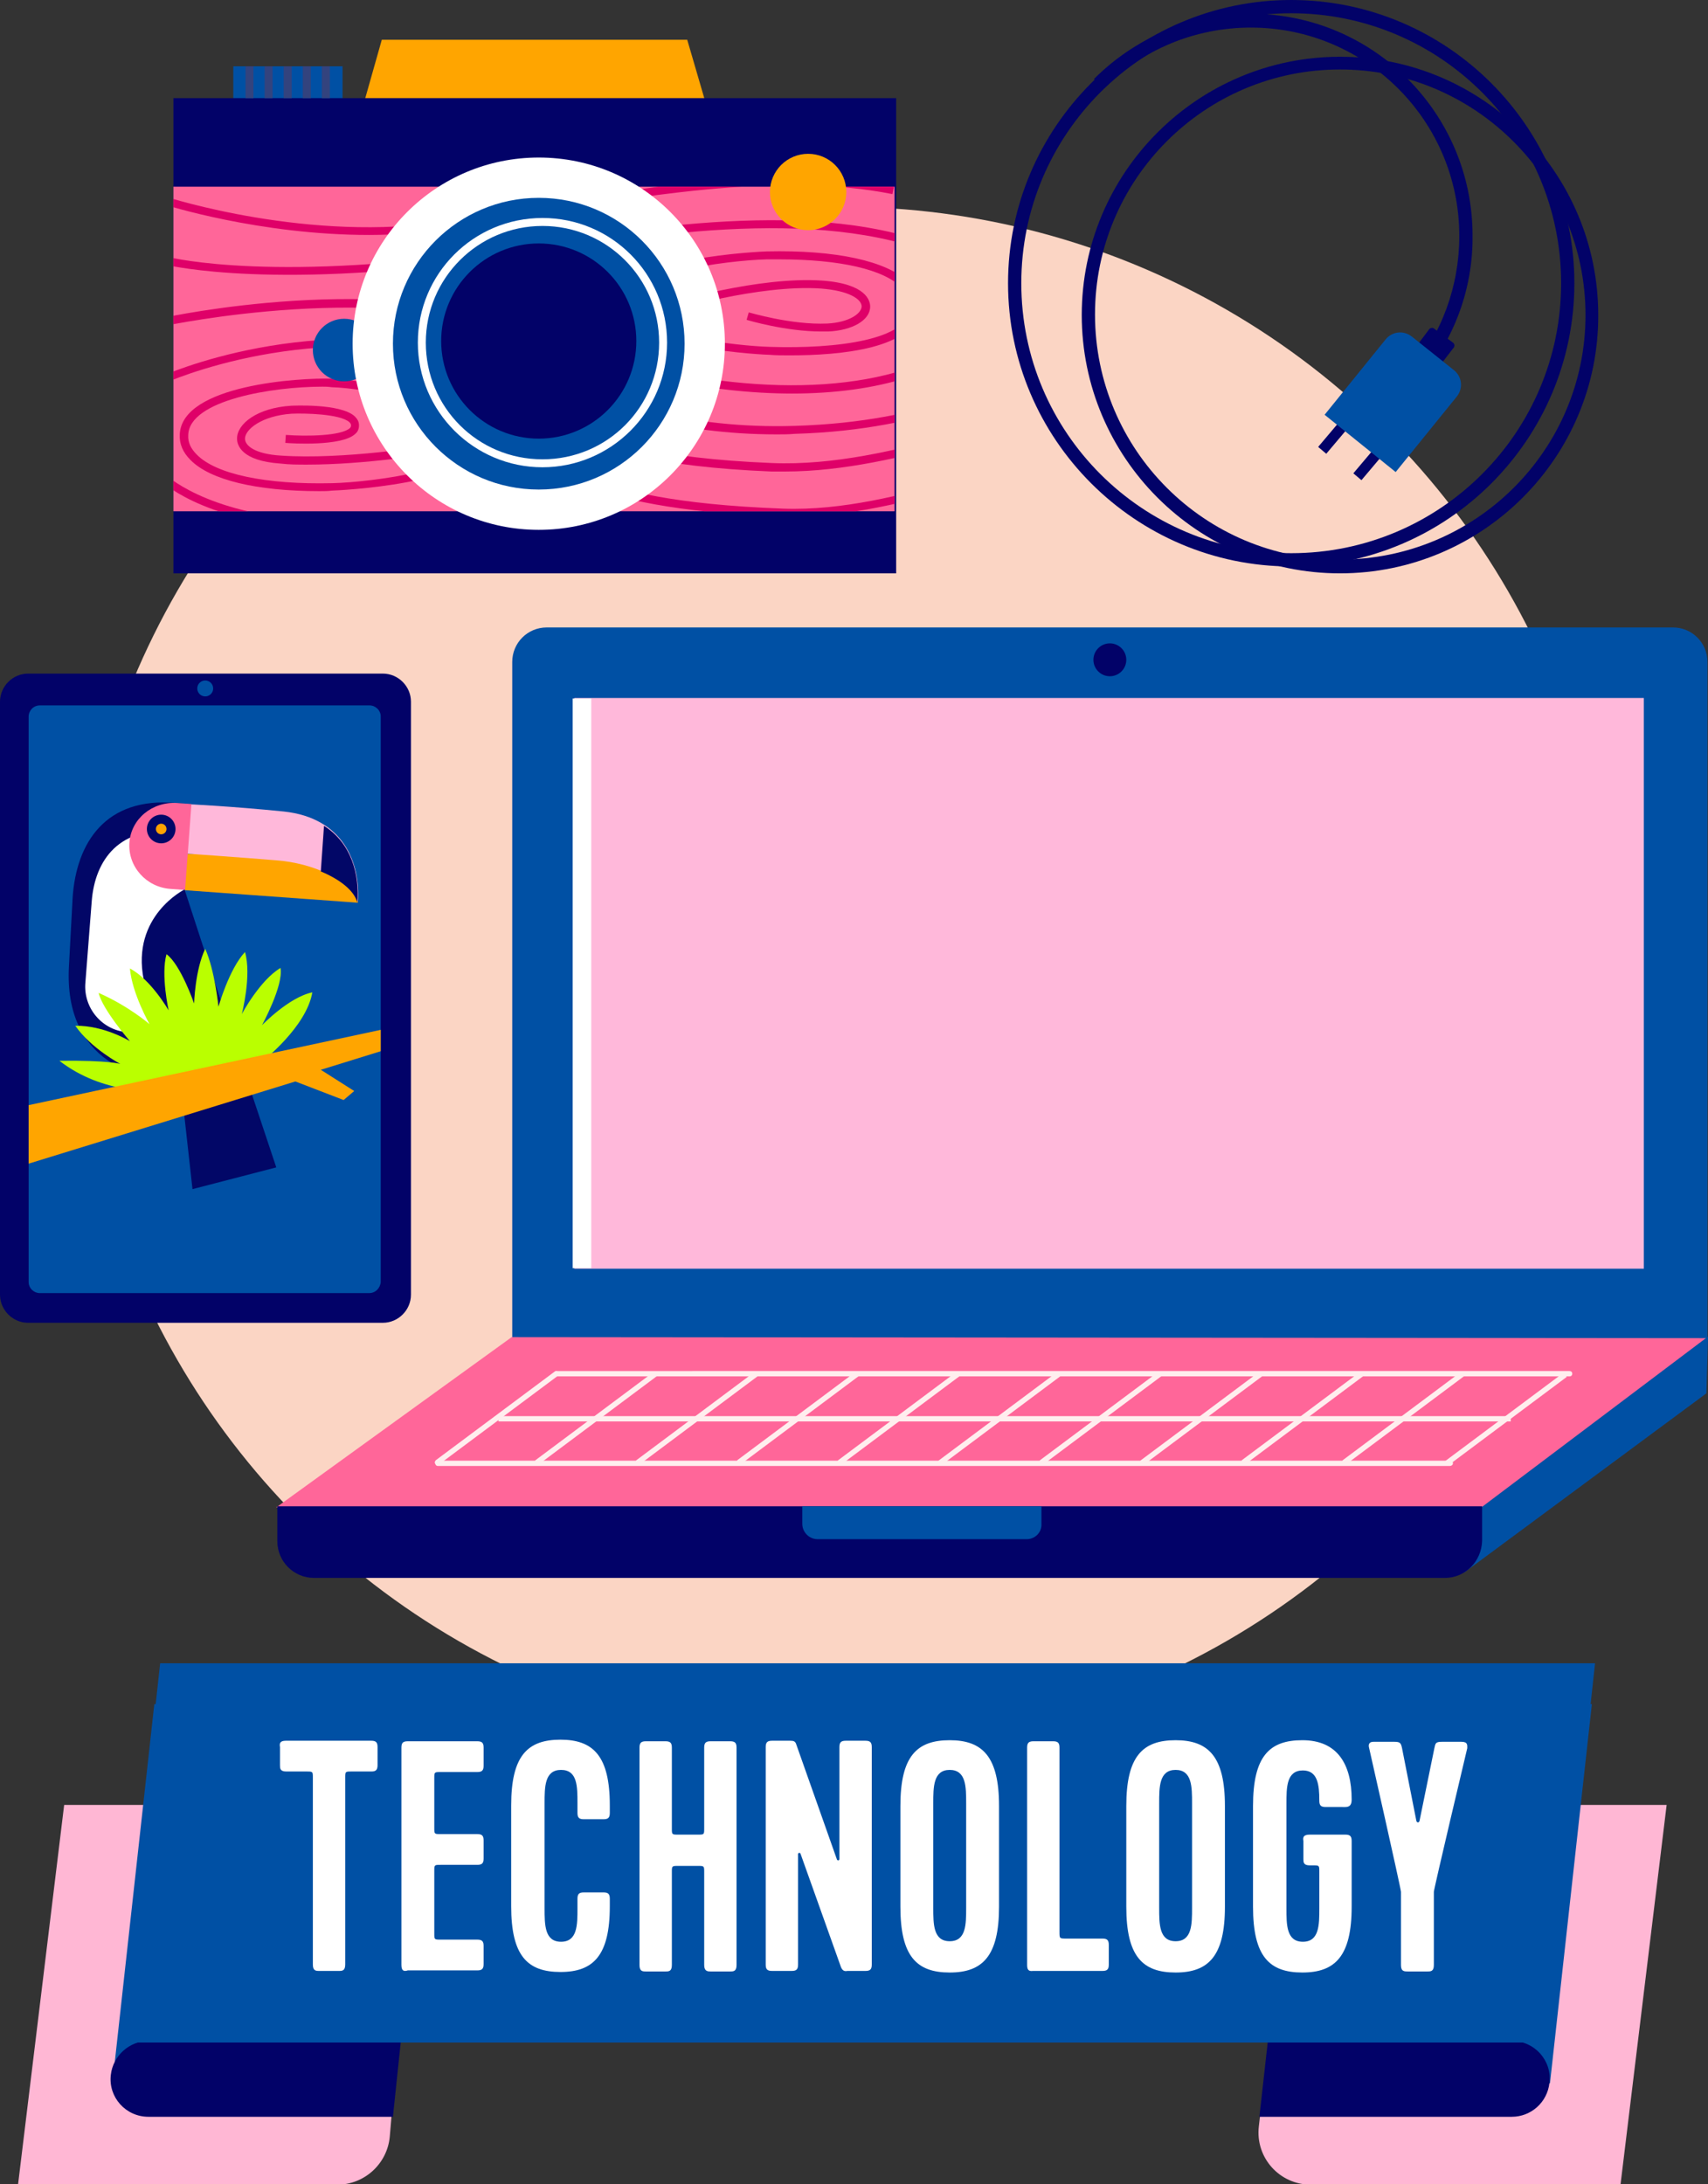<?xml version="1.0" encoding="utf-8"?>
<!-- Generator: Adobe Illustrator 27.9.0, SVG Export Plug-In . SVG Version: 6.00 Build 0)  -->
<svg version="1.1" id="Layer_1" xmlns="http://www.w3.org/2000/svg" xmlns:xlink="http://www.w3.org/1999/xlink" x="0px" y="0px"
	 viewBox="0 0 322.1 411.8" style="enable-background:new 0 0 322.1 411.8;" xml:space="preserve">
<rect x="0" y="0" width="322.1" height="411.8" fill="#333333" stroke="none"/>
<style type="text/css">
	.st0{fill:#FBD5C4;}
	.st1{fill:#0050A4;}
	.st2{fill:#FF6699;}
	.st3{fill:#FFB8DA;}
	.st4{fill:#020268;}
	.st5{fill:#FFEEEE;}
	.st6{fill:#FFA500;}
	.st7{fill:#33437E;}
	.st8{clip-path:url(#SVGID_00000041284988985887167950000018146437951900030858_);}
	.st9{fill:#DF0068;}
	.st10{fill:#FFFFFF;}
	.st11{clip-path:url(#SVGID_00000079467597910205157600000001758294021016941204_);}
	.st12{fill:#020767;}
	.st13{fill:#FFA300;}
	.st14{fill:#BAFF00;}
	.st15{fill:#FFB7D4;}
</style>
<circle class="st0" cx="158.9" cy="183.9" r="144.9"/>
<g>
	<path class="st1" d="M322.1,252.5H96.6V124.8c0-3.6,2.9-6.5,6.5-6.5h212.4c3.6,0,6.5,2.9,6.5,6.5V252.5z"/>
	<polygon class="st2" points="279.7,284.2 52.1,284.2 96.5,252.1 321.8,252.3 	"/>
	<rect x="108.3" y="131.6" class="st3" width="201.7" height="107.6"/>
	<polygon class="st1" points="322.1,252 321.8,262.7 276.1,296.5 279.1,284.4 	"/>
	<path class="st4" d="M272.5,297.5H59.2c-3.8,0-6.9-3.1-6.9-6.9V284h227.2v6.5C279.4,294.4,276.3,297.5,272.5,297.5z"/>
	<path class="st5" d="M296,259.5H105.1c-0.3,0-0.5-0.2-0.5-0.5s0.2-0.5,0.5-0.5H296c0.3,0,0.5,0.2,0.5,0.5S296.3,259.5,296,259.5z"
		/>
	<rect x="94" y="267" class="st5" width="190.9" height="1"/>
	<path class="st5" d="M82.5,276.2c-0.2,0-0.3-0.1-0.4-0.2c-0.2-0.2-0.1-0.5,0.1-0.7l22.4-16.7c0.2-0.2,0.5-0.1,0.7,0.1
		c0.2,0.2,0.1,0.5-0.1,0.7l-22.4,16.7C82.7,276.2,82.6,276.2,82.5,276.2z"/>
	<path class="st5" d="M273.4,276.4H82.6c-0.3,0-0.5-0.2-0.5-0.5s0.2-0.5,0.5-0.5h190.9c0.3,0,0.5,0.2,0.5,0.5
		S273.7,276.4,273.4,276.4z"/>
	
		<rect x="98.5" y="267" transform="matrix(0.801 -0.598 0.598 0.801 -137.671 120.407)" class="st5" width="27.9" height="1"/>
	
		<rect x="117.5" y="267" transform="matrix(0.801 -0.598 0.598 0.801 -133.891 131.792)" class="st5" width="27.9" height="1"/>
	
		<rect x="136.6" y="267" transform="matrix(0.801 -0.598 0.598 0.801 -130.11 143.177)" class="st5" width="27.9" height="1"/>
	
		<rect x="155.6" y="267" transform="matrix(0.801 -0.598 0.598 0.801 -126.33 154.562)" class="st5" width="27.9" height="1"/>
	
		<rect x="174.6" y="267" transform="matrix(0.801 -0.598 0.598 0.801 -122.55 165.946)" class="st5" width="27.9" height="1"/>
	
		<rect x="193.7" y="267" transform="matrix(0.801 -0.598 0.598 0.801 -118.771 177.335)" class="st5" width="27.9" height="1"/>
	
		<rect x="212.7" y="267" transform="matrix(0.801 -0.598 0.598 0.801 -114.99 188.716)" class="st5" width="27.9" height="1"/>
	
		<rect x="231.8" y="267" transform="matrix(0.801 -0.598 0.598 0.801 -111.21 200.101)" class="st5" width="27.9" height="1"/>
	
		<rect x="250.8" y="267" transform="matrix(0.801 -0.598 0.598 0.801 -107.43 211.486)" class="st5" width="27.9" height="1"/>
	
		<rect x="270.2" y="267.1" transform="matrix(0.801 -0.598 0.598 0.801 -103.65 223.129)" class="st5" width="27.9" height="1"/>
	<circle class="st4" cx="209.3" cy="124.4" r="3.1"/>
	<path class="st1" d="M193.6,290.2h-39.4c-1.6,0-2.9-1.3-2.9-2.9V284h45.1v3.3C196.5,288.9,195.2,290.2,193.6,290.2z"/>
</g>
<g>
	<polygon class="st6" points="132.9,18.8 68.8,18.8 72,7.5 129.6,7.5 	"/>
	<rect x="44" y="12.5" class="st1" width="20.6" height="6.4"/>
	<rect x="32.7" y="18.5" class="st4" width="136.3" height="89.6"/>
	<rect x="32.7" y="35.2" class="st2" width="136" height="61.2"/>
	<rect x="46.3" y="12.5" class="st7" width="1.5" height="6"/>
	<rect x="49.9" y="12.5" class="st7" width="1.5" height="6"/>
	<rect x="53.5" y="12.5" class="st7" width="1.5" height="6"/>
	<rect x="57.1" y="12.5" class="st7" width="1.5" height="6"/>
	<rect x="60.7" y="12.5" class="st7" width="1.5" height="6"/>
	<g>
		<defs>
			<rect id="SVGID_1_" x="32.7" y="35.2" width="136" height="61.2"/>
		</defs>
		<clipPath id="SVGID_00000172404546480293930340000013429923857137134469_">
			<use xlink:href="#SVGID_1_"  style="overflow:visible;"/>
		</clipPath>
		<g style="clip-path:url(#SVGID_00000172404546480293930340000013429923857137134469_);">
			<path class="st9" d="M69.6,44.3c-20.7,0-38.6-5.7-38.8-5.8l0.5-1.4c0.3,0.1,27.3,8.8,53.1,4.6c4-0.6,8.4-1.4,13-2.2
				c22.1-3.9,49.5-8.8,71.2-4.4l-0.3,1.5c-21.4-4.3-48.7,0.5-70.6,4.4c-4.6,0.8-8.9,1.6-13,2.2C79.6,43.9,74.5,44.3,69.6,44.3z"/>
			<path class="st9" d="M226.6,60.6c-9.8,0-28.4-1.3-44.9-10.2c-22.2-11.9-55.5-6.8-82.2-2.6l-4,0.6C52.3,55,31.8,50,31.6,50
				l0.4-1.5c0.2,0.1,20.5,5,63.3-1.6l4-0.6c27-4.2,60.5-9.4,83.2,2.8c23,12.4,50.5,9.8,50.8,9.7l0.2,1.5
				C233.3,60.3,230.8,60.6,226.6,60.6z"/>
			<path class="st9" d="M149.4,74.2c-15.4,0-33.2-3.7-50.1-10.7c-26.5-11-67.7-2.1-68.1-2.1l-0.3-1.5c0.4-0.1,42.1-9.1,69,2.1
				c25.4,10.6,52.5,13.5,70.7,7.7c18.5-5.9,46.6-6.1,60.2-0.3l-0.6,1.4c-13.3-5.6-40.9-5.5-59.1,0.4
				C164.8,73.2,157.4,74.2,149.4,74.2z"/>
			<path class="st9" d="M109.2,57.5L109,56c1.6-0.2,3.3-1.6,3.4-2.8c0.1-0.9-0.9-1.4-1.8-1.7c-3.6-1.1-19.9,2.4-25.9,3.9l-0.4-1.5
				c0.9-0.2,22-5.3,26.7-3.8c2.7,0.8,2.9,2.6,2.8,3.3C113.7,55.3,111.5,57.3,109.2,57.5z"/>
			<path class="st9" d="M154.9,62.5c-6.7,0-13.8-2.1-14.1-2.2l0.4-1.4c0.1,0,8,2.4,14.8,2.1c4-0.2,6.4-1.8,6.5-3.2
				c0-1.4-2.4-3-7.7-3.4c-11.8-0.8-28.2,4.2-28.3,4.2l-0.4-1.4c0.7-0.2,16.9-5.1,28.9-4.3c8.5,0.6,9.1,3.9,9.1,4.9
				c0,2.6-3.4,4.5-7.9,4.7C155.7,62.5,155.3,62.5,154.9,62.5z"/>
			<path class="st9" d="M149,67c-1.4,0-2.7,0-3.8-0.1c-5.7-0.2-23.1-1.9-27.8-7c-0.9-0.9-1.3-1.9-1.2-3c0.3-8.4,28.1-9.5,28.4-9.5
				l0,0c13-0.3,22.7,1.8,26.7,5.8c1.4,1.4,2.1,3,2,4.8C172.9,65.8,158.3,67,149,67z M147,48.9c-0.8,0-1.6,0-2.4,0l0,0
				c-7.8,0.2-26.7,2.8-26.9,8.1c0,0.7,0.2,1.3,0.8,1.9c4,4.3,20,6.3,26.7,6.5c12.6,0.4,26.2-1.3,26.5-7.4c0.1-1.4-0.5-2.6-1.6-3.7
				C166.8,50.8,158.4,48.9,147,48.9z"/>
			<path class="st9" d="M57.9,87.6c-1.7,0-3.4,0-5-0.2c-7.4-0.5-8.2-3.5-8.2-4.7c0-2.8,3.8-5.8,10.2-6.2c0.1,0,9.3-0.5,12,2
				c0.5,0.5,0.8,1,0.8,1.7c0,0.6-0.2,1.2-0.7,1.6c-2.5,2.4-12.1,1.8-13.2,1.7l0.1-1.5c3.9,0.3,10.5,0.2,12.1-1.3
				c0.2-0.2,0.2-0.4,0.2-0.5c0-0.1,0-0.3-0.3-0.6C64.1,78,57.3,77.9,55,78c-5.7,0.4-8.8,3-8.8,4.7c0,1.3,1.8,2.9,6.8,3.2
				c11.8,0.8,27.7-1.8,27.9-1.9l0.2,1.5C81,85.6,69,87.6,57.9,87.6z"/>
			<path class="st9" d="M60.2,92.6c-11.8,0-20.6-2.1-24.3-5.9c-1.4-1.4-2.1-3-2-4.8c0.4-9.4,22.9-10.7,28.5-10.5
				c6.8,0.2,22.6,3.4,27.2,8.3c1,1.1,1.5,2.2,1.4,3.3c-0.3,8.4-28.1,9.5-28.4,9.5l0,0C61.8,92.6,61,92.6,60.2,92.6z M60.8,72.9
				c-9.3,0-25.1,2.5-25.3,9.1c-0.1,1.4,0.5,2.6,1.6,3.7c3.6,3.7,13,5.7,25.6,5.4l0,0c7.8-0.2,26.7-2.8,26.9-8.1c0-0.7-0.3-1.5-1-2.2
				c-4.1-4.4-19.2-7.6-26.1-7.8C61.9,72.9,61.3,72.9,60.8,72.9z"/>
			<path class="st9" d="M146.5,81.9c-18.9,0-32.2-4.8-44.1-9.2c-4-1.5-7.8-2.8-11.6-4c-31.6-9.3-59.6,3.5-59.9,3.6L30.3,71
				c0.3-0.1,28.8-13.1,61-3.7c3.8,1.1,7.7,2.5,11.7,4c12.4,4.5,26.4,9.6,46.8,9c13.3-0.4,21.9-2.6,29.5-4.6c7.9-2.1,14.8-3.9,24.5-3
				l-0.1,1.5c-9.5-0.9-16.2,0.9-24,2.9c-7.7,2-16.4,4.3-29.9,4.7C148.7,81.9,147.6,81.9,146.5,81.9z"/>
			<path class="st9" d="M148,88.9c-0.8,0-1.7,0-2.5,0c-22.1-0.9-31.2-4.2-39.2-7.1C102,80.2,98.3,78.8,93,78l0.2-1.5
				c5.4,0.8,9.4,2.2,13.6,3.8c7.9,2.9,16.9,6.1,38.7,7c11.9,0.5,23.7-2.5,34.1-5.2c5.9-1.5,11-2.8,15.4-3.3
				c12-1.3,23.9,2.5,24.4,2.7L219,83c-0.1,0-12.1-3.9-23.8-2.6c-4.2,0.5-9.3,1.7-15.2,3.2C170.3,86.1,159.3,88.9,148,88.9z"/>
			<path class="st9" d="M149.7,97.4c-0.7,0-1.4,0-2.1,0c-21.4-0.8-30-3.4-37.6-5.7c-4.7-1.5-9.2-2.8-16.2-3.6l0.2-1.5
				c7.2,0.8,11.7,2.1,16.5,3.6c7.5,2.3,16,4.9,37.2,5.7c11.2,0.4,22.5-2.6,32.4-5.3c7.2-1.9,13.5-3.6,18.4-3.6c0.1,0,0.2,0,0.3,0
				c11.5,0.2,17,3.8,17.3,4l-0.8,1.2c-0.1,0-5.4-3.6-16.4-3.7c-4.7-0.1-11,1.6-18.3,3.6C171.1,94.5,160.5,97.4,149.7,97.4z"/>
			<path class="st9" d="M207.7,63.3c-16-3.1-30.7-0.9-30.8-0.9l-0.2-1.5c0.1,0,15.1-2.3,31.3,0.9L207.7,63.3z"/>
			<path class="st9" d="M58.1,99.5c-20.3-1.3-27.9-8.9-28.2-9.2l1.1-1c0.1,0.1,7.6,7.5,27.2,8.7L58.1,99.5z"/>
		</g>
	</g>
	<circle class="st1" cx="64.9" cy="66" r="5.9"/>
	<circle class="st10" cx="101.6" cy="64.8" r="35.1"/>
	<circle class="st1" cx="101.6" cy="64.8" r="27.5"/>
	<circle class="st4" cx="101.6" cy="64.3" r="18.4"/>
	<circle class="st6" cx="152.4" cy="36.2" r="7.2"/>
	<path class="st10" d="M102.3,88.1c-12.9,0-23.5-10.5-23.5-23.5s10.5-23.5,23.5-23.5s23.5,10.5,23.5,23.5S115.2,88.1,102.3,88.1z
		 M102.3,42.6c-12.1,0-22,9.8-22,22s9.8,22,22,22s22-9.8,22-22S114.4,42.6,102.3,42.6z"/>
</g>
<g>
	<g>
		<path class="st4" d="M72.2,249.4H5.3c-2.9,0-5.3-2.4-5.3-5.3V132.3c0-2.9,2.4-5.3,5.3-5.3h66.9c2.9,0,5.3,2.4,5.3,5.3v111.8
			C77.5,247,75.1,249.4,72.2,249.4z"/>
		<path class="st1" d="M69.6,243.8H7.5c-1.1,0-2.1-0.9-2.1-2.1V135.1c0-1.1,0.9-2.1,2.1-2.1h62.2c1.1,0,2.1,0.9,2.1,2.1v106.6
			C71.7,242.9,70.8,243.8,69.6,243.8z"/>
		<g>
			<defs>
				<path id="SVGID_00000000206624328430122380000004011778804884685501_" d="M69.6,243.8H7.5c-1.1,0-2.1-0.9-2.1-2.1V135.1
					c0-1.1,0.9-2.1,2.1-2.1h62.2c1.1,0,2.1,0.9,2.1,2.1v106.6C71.7,242.9,70.8,243.8,69.6,243.8z"/>
			</defs>
			<clipPath id="SVGID_00000160883383746081212690000014364365613820737428_">
				<use xlink:href="#SVGID_00000000206624328430122380000004011778804884685501_"  style="overflow:visible;"/>
			</clipPath>
			<g style="clip-path:url(#SVGID_00000160883383746081212690000014364365613820737428_);">
				<g>
					<path class="st12" d="M52.1,220.1l-17.3-51.9l1-16.6l-2.6-0.2c-13.3-1.2-18.8,7.5-19.5,17.8l-0.7,13c-1,18.2,13.3,21.8,21,21.3
						l2.3,20.7L52.1,220.1z"/>
					<path class="st6" d="M34.3,167.8l33.2,2.4c0,0,0.3-4.1-5.5-6.8S34.5,161,34.5,161L34.3,167.8z"/>
					<path class="st3" d="M35.1,151.6l-0.5,9.3c0,0,11.5,0.8,17.4,1.3c7.2,0.5,14.3,3.9,15.5,7.9c0.5-7.4-2.7-15.9-14-17.1
						C43.6,152,35.1,151.6,35.1,151.6z"/>
					<path class="st10" d="M23.9,194.6L23.9,194.6c-4.7-0.4-8.2-4.6-7.8-9.3l1.2-15.4c0.6-7.7,5.2-14.4,16.1-13l2.1,0.2l-2.2,29.6
						C32.9,191.4,28.7,195,23.9,194.6z"/>
					<path class="st2" d="M34.9,167.8l-2.7-0.2c-4.6-0.3-8.1-4.2-7.8-8.7c0.3-4.5,4.3-7.8,9-7.5l2.7,0.2L34.9,167.8z"/>
					<circle class="st12" cx="30.4" cy="156.3" r="2.7"/>
					<path class="st12" d="M34.8,167.7l8.9,27.3c0,0-14.4,0.9-16.6-10.3C24.7,172.7,34.8,167.7,34.8,167.7z"/>
					<path class="st12" d="M61.1,155.7l-0.6,8.6c3.6,1.5,6.3,3.6,6.9,5.9C67.8,164.9,66.3,159,61.1,155.7z"/>
					<circle class="st13" cx="30.4" cy="156.3" r="1"/>
				</g>
				<path class="st14" d="M29.4,205.6c0,0-9.8,0.9-18.2-5.6c9.5-0.1,11.5,0.6,11.5,0.6s-5.5-2.9-8.5-7.2c5.4-0.1,10.3,2.9,10.3,2.9
					s-5.2-6-5.9-9.1c5.7,2.5,9.6,5.9,9.6,5.9s-3.3-5.8-3.7-10.5c4,2.1,7.3,7.9,7.3,7.9s-1.5-6.7-0.4-10.6c2.7,2,5.2,9.3,5.2,9.3
					s0.2-6.4,2.1-10.3c1.8,4,2.5,10.9,2.5,10.9s2-7.1,5-10.3c1.3,4.4-0.6,11.7-0.6,11.7s3.4-6.4,7.3-8.7c0.6,3.3-3.5,10.8-3.5,10.8
					s5.1-5.3,9.5-6.2c-1.1,6.5-9.3,12.9-9.3,12.9L29.4,205.6z"/>
				<polygon class="st6" points="-28.9,215.7 81,192.2 81.8,195.1 60.5,201.7 66.8,205.7 64.8,207.4 55.7,203.9 -26.1,229.1 				"/>
			</g>
		</g>
	</g>
	<circle class="st1" cx="38.7" cy="129.8" r="1.5"/>
</g>
<g>
	<path class="st4" d="M243.5,106.8c-29.4,0-53.4-24-53.4-53.4S214.1,0,243.5,0s53.4,24,53.4,53.4S273,106.8,243.5,106.8z M243.5,2.5
		c-28.1,0-50.9,22.8-50.9,50.9c0,28.1,22.8,50.9,50.9,50.9s50.9-22.8,50.9-50.9C294.4,25.3,271.6,2.5,243.5,2.5z"/>
	<path class="st4" d="M252.7,108.1c-26.9,0-48.7-21.9-48.7-48.7c0-26.9,21.9-48.7,48.7-48.7c26.9,0,48.7,21.9,48.7,48.7
		C301.5,86.2,279.6,108.1,252.7,108.1z M252.7,13.1c-25.5,0-46.2,20.7-46.2,46.2s20.7,46.2,46.2,46.2S299,84.9,299,59.4
		S278.2,13.1,252.7,13.1z"/>
	<path class="st4" d="M267.7,71.7l-1.9-1.6c6.1-7.1,9.4-16.2,9.4-25.6c0-21.7-17.6-39.3-39.3-39.3c-10.5,0-20.4,4.1-27.8,11.5
		l-1.8-1.8c7.9-7.9,18.4-12.3,29.6-12.3c23.1,0,41.8,18.8,41.8,41.8C277.8,54.5,274.2,64.1,267.7,71.7z"/>
	<rect x="248.5" y="81.9" transform="matrix(0.645 -0.764 0.764 0.645 25.728 221.292)" class="st4" width="5.6" height="2"/>
	<rect x="255.1" y="86.9" transform="matrix(0.645 -0.764 0.764 0.645 24.287 228.088)" class="st4" width="5.6" height="2"/>
	<path class="st4" d="M271.4,69.1l-4.6-3.4l2.7-3.6c0.2-0.3,0.7-0.4,1-0.1l3.5,2.6c0.3,0.2,0.4,0.7,0.1,1L271.4,69.1z"/>
	<path class="st1" d="M263.2,89l-13.4-10.8l11.5-14.2c1.2-1.5,3.4-1.8,5-0.5l7.9,6.3c1.5,1.2,1.8,3.4,0.5,5L263.2,89z"/>
</g>
<rect x="108" y="131.7" class="st10" width="3.5" height="107.4"/>
<g>
	<g>
		<path class="st15" d="M12.1,340.3l-8.7,71.6h60.2c5.1,0,9.4-3.9,9.9-9l1.9-22.2h164.3l-2.3,20.2c-0.7,5.9,3.9,11,9.8,11h58.4
			l8.7-71.6H12.1z"/>
		<polygon class="st1" points="292.3,392.8 249.7,380 63.7,380 21.2,392.8 29.1,321.3 300.2,321.3 		"/>
		<path class="st4" d="M74.1,399.1H28c-4.3,0-7.6-3.7-7.1-7.9l0,0c0.4-3.6,3.5-6.4,7.1-6.4h47.6L74.1,399.1z"/>
		<path class="st4" d="M285.1,399.1h-47.6l1.6-14.3h46c4.3,0,7.6,3.7,7.1,7.9l0,0C291.8,396.4,288.7,399.1,285.1,399.1z"/>
		<polygon class="st1" points="293,385.1 22.4,385.1 30.2,313.6 300.8,313.6 		"/>
	</g>
	<g>
		<g>
			<path class="st10" d="M53.9,328.2h16.1c0.9,0,1.2,0.3,1.2,1.2v3.4c0,0.9-0.3,1.2-1.2,1.2h-3.7c-1.2,0-1.2,0-1.2,1.2v35.2
				c0,1.2-0.6,1.2-1.2,1.2h-3.7c-0.6,0-1.2,0-1.2-1.2v-35.2c0-1.2,0-1.2-1.2-1.2h-3.8c-1.2,0-1.2-0.6-1.2-1.2v-3.4
				C52.7,328.8,52.7,328.2,53.9,328.2z"/>
			<path class="st10" d="M75.7,370.5v-41c0-0.9,0.3-1.2,1.2-1.2H90c0.9,0,1.2,0.3,1.2,1.2v3.4c0,0.9-0.3,1.2-1.2,1.2h-6.9
				c-1.2,0-1.2,0-1.2,1.2v9.3c0,1.2,0,1.2,1.2,1.2H90c0.9,0,1.2,0.3,1.2,1.2v3.4c0,0.9-0.3,1.2-1.2,1.2h-6.9c-1.2,0-1.2,0-1.2,1.2
				v11.7c0,1.2,0,1.2,1.2,1.2H90c0.9,0,1.2,0.3,1.2,1.2v3.4c0,0.9-0.3,1.2-1.2,1.2H76.9C76.3,371.7,75.7,371.7,75.7,370.5z"/>
			<path class="st10" d="M102.7,359.8c0,3.1,0,6.3,3.1,6.3c3.1,0,3.1-3.2,3.1-6.3V358c0-0.9,0.3-1.2,1.2-1.2h3.7
				c0.9,0,1.2,0.3,1.2,1.2v1.4c0,9.3-3.1,12.4-9.3,12.4s-9.3-3-9.3-12.4v-19c0-9.4,3.1-12.4,9.3-12.4s9.3,3.1,9.3,12.4v1.4
				c0,0.9-0.3,1.2-1.2,1.2h-3.7c-0.9,0-1.2-0.3-1.2-1.2v-1.8c0-3.2,0-6.3-3.1-6.3c-3.1,0-3.1,3.2-3.1,6.3V359.8z"/>
			<path class="st10" d="M132.8,370.5v-17.5c0-1.2,0-1.2-1.2-1.2h-3.7c-1.2,0-1.2,0-1.2,1.2v17.5c0,1.2-0.6,1.2-1.2,1.2h-3.7
				c-0.6,0-1.2,0-1.2-1.2v-41c0-0.9,0.3-1.2,1.2-1.2h3.7c0.9,0,1.2,0.3,1.2,1.2v15.2c0,1.2,0,1.2,1.2,1.2h3.7c1.2,0,1.2,0,1.2-1.2
				v-15.2c0-0.9,0.3-1.2,1.2-1.2h3.7c0.9,0,1.2,0.3,1.2,1.2v41c0,1.2-0.6,1.2-1.2,1.2h-3.7C133.5,371.7,132.8,371.7,132.8,370.5z"/>
			<path class="st10" d="M158.6,370.9l-7.6-21.3c-0.1-0.4-0.5-0.3-0.5,0v20.8c0,0.9-0.3,1.2-1.2,1.2h-3.7c-0.9,0-1.2-0.3-1.2-1.2
				v-41c0-0.9,0.3-1.2,1.2-1.2h3.4c0.7,0,1,0.1,1.2,0.8l7.6,21.5c0.1,0.4,0.5,0.3,0.5,0v-21.1c0-0.9,0.3-1.2,1.2-1.2h3.7
				c0.9,0,1.2,0.3,1.2,1.2v41c0,0.9-0.3,1.2-1.2,1.2h-3.4C159.3,371.7,158.9,371.6,158.6,370.9z"/>
			<path class="st10" d="M179.1,371.9c-6.2,0-9.3-3-9.3-12.4v-19c0-9.4,3.1-12.4,9.3-12.4c6.2,0,9.3,3.1,9.3,12.4v19
				C188.4,368.8,185.3,371.9,179.1,371.9z M179.1,333.7c-3.1,0-3.1,3.2-3.1,6.3v19.7c0,3.1,0,6.3,3.1,6.3c3.1,0,3.1-3.2,3.1-6.3
				v-19.7C182.2,336.9,182.2,333.7,179.1,333.7z"/>
			<path class="st10" d="M193.7,370.5v-41c0-0.9,0.3-1.2,1.2-1.2h3.7c0.9,0,1.2,0.3,1.2,1.2v34.7c0,1.3,0,1.3,1.3,1.3h6.8
				c0.9,0,1.2,0.3,1.2,1.2v3.7c0,0.9-0.3,1.2-1.2,1.2h-13.1C194,371.7,193.7,371.4,193.7,370.5z"/>
			<path class="st10" d="M221.7,371.9c-6.2,0-9.3-3-9.3-12.4v-19c0-9.4,3.1-12.4,9.3-12.4c6.2,0,9.3,3.1,9.3,12.4v19
				C231,368.8,227.9,371.9,221.7,371.9z M221.7,333.7c-3.1,0-3.1,3.2-3.1,6.3v19.7c0,3.1,0,6.3,3.1,6.3c3.1,0,3.1-3.2,3.1-6.3v-19.7
				C224.8,336.9,224.8,333.7,221.7,333.7z"/>
			<path class="st10" d="M247,345.9h6.7c0.9,0,1.2,0.3,1.2,1.2v12.4c0,9.3-3.1,12.4-9.3,12.4c-6.2,0-9.3-3-9.3-12.4v-19
				c0-9.4,3.1-12.4,9.3-12.4c6.6,0,9.3,4.5,9.3,11.2c0,0.9-0.3,1.4-1.2,1.4H250c-0.9,0-1.2-0.3-1.2-1.2c0-3-0.3-5.7-3.1-5.7
				c-3.1,0-3.1,3.2-3.1,6.3v19.7c0,3.1,0,6.3,3.1,6.3s3.1-3.2,3.1-6.3v-6.9c0-1.2,0-1.2-1.2-1.2H247c-1.2,0-1.2-0.6-1.2-1.2v-3.4
				C245.7,346.5,245.7,345.9,247,345.9z"/>
			<path class="st10" d="M264.2,370.5v-13.8c0-0.6-6-27.1-6-27.1c-0.2-0.7,0-1.2,0.8-1.2h4c1.1,0,1.2,0.3,1.4,1.2l2.7,13.7
				c0.1,0.4,0.5,0.4,0.6,0l2.8-13.7c0.2-0.9,0.2-1.2,1.4-1.2h3.7c1.2,0,1.1,0.6,1.1,1.2c0,0-6.3,26.5-6.3,27.1v13.8
				c0,1.2-0.6,1.2-1.2,1.2h-3.7C264.8,371.7,264.2,371.7,264.2,370.5z"/>
		</g>
	</g>
</g>
</svg>
